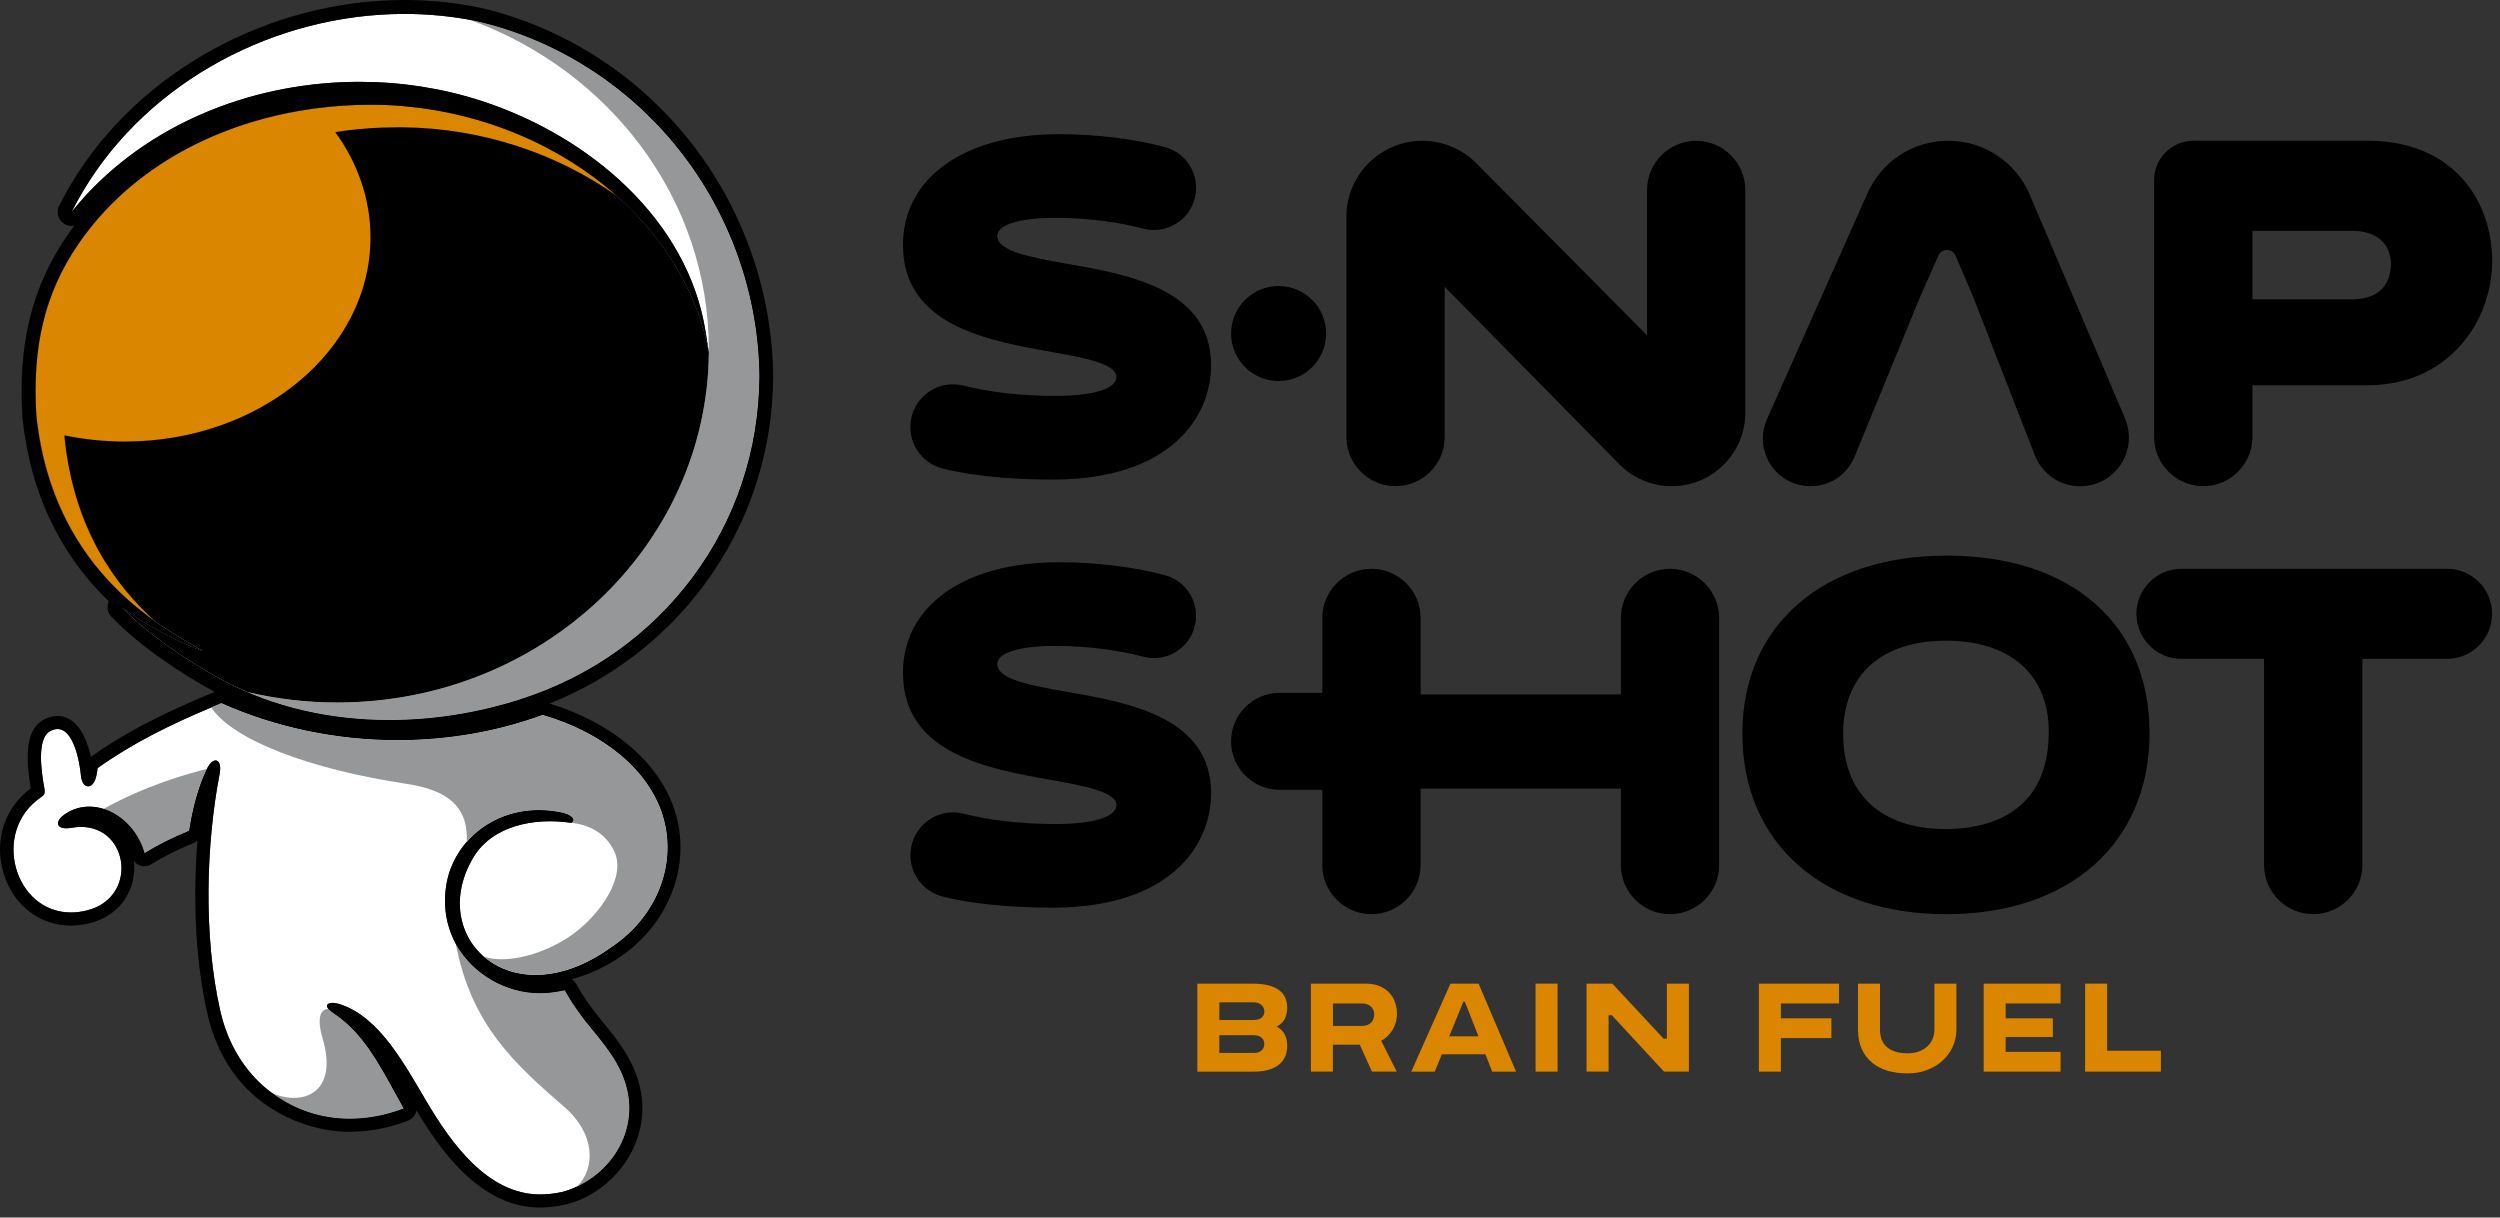 <svg width="154" height="75" viewBox="0 0 154 75" fill="none" xmlns="http://www.w3.org/2000/svg">
<rect x="0" y="0" width="154" height="75" fill="#333333" stroke="none"/>
<path d="M40.818 50.22C41.736 53.162 40.503 56.401 37.747 58.285C37.73 58.296 37.674 58.331 37.666 58.34C31.473 62.813 26.204 57.69 29.181 52.783C30.33 50.891 32.852 50.339 35.196 50.686C35.281 50.637 35.33 50.581 35.333 50.511C35.333 50.511 35.333 50.508 35.333 50.506C35.333 50.36 35.111 50.156 34.624 50.051C34.143 49.946 33.665 49.896 33.196 49.896C31.452 49.896 29.84 50.602 28.752 51.867C28.714 51.914 28.671 51.952 28.633 51.998L28.566 52.083C27.872 52.969 27.446 54.042 27.414 55.369C27.391 56.384 27.638 57.328 28.082 58.151C28.09 58.168 28.099 58.186 28.108 58.203C29.16 60.028 31.169 61.183 33.26 61.183C33.473 61.183 33.688 61.171 33.901 61.148C34.181 61.116 34.476 61.069 34.77 61.008L34.794 61.002L34.805 61.023C35.243 61.816 35.779 62.583 36.496 63.443C37.561 64.717 38.535 66.003 38.736 67.685C38.879 68.901 38.558 70.146 37.823 71.193C37.249 72.012 36.459 72.665 35.555 73.088C35.345 73.184 35.132 73.275 34.913 73.344C34.461 73.49 33.974 73.552 33.49 73.572C33.414 73.575 33.339 73.578 33.266 73.578C30.047 73.578 27.799 70.42 26.318 67.924C24.906 65.548 23.416 62.72 21.02 61.886C20.807 61.81 20.623 61.778 20.48 61.778C20.165 61.778 20.049 61.935 20.23 62.148C20.238 62.16 20.244 62.169 20.256 62.18C20.343 62.271 20.506 62.387 20.655 62.489C22.317 63.626 23.326 65.478 24.306 67.265C24.484 67.589 24.664 67.921 24.845 68.242L24.866 68.277L24.831 68.291C23.737 68.709 22.62 68.913 21.533 68.913C19.786 68.913 18.133 68.356 16.751 67.323C16.666 67.262 16.582 67.204 16.5 67.137C15.092 66 14.037 64.341 13.567 62.265C12.506 57.579 12.713 51.87 13.532 47.654C13.631 47.141 13.491 46.843 13.278 46.843C13.124 46.843 12.931 46.998 12.762 47.333C12.757 47.345 12.751 47.357 12.745 47.368C12.736 47.386 12.727 47.406 12.719 47.424C12.223 48.447 11.873 49.736 11.652 51.156V51.173L11.631 51.182C10.581 51.617 9.701 52.057 8.943 52.532L8.905 52.555L8.893 52.512C8.549 51.29 7.602 50.234 6.461 49.85C6.435 49.841 6.409 49.838 6.386 49.829C6.097 49.739 5.8 49.689 5.505 49.689C5.018 49.689 4.534 49.815 4.097 50.092C3.353 50.558 3.447 51.022 4.088 51.022C4.178 51.022 4.283 51.013 4.397 50.992C4.607 50.955 4.805 50.937 4.995 50.937C7.966 50.937 8.514 55.311 5.342 56.086C5.004 56.168 4.68 56.209 4.371 56.209C0.875 56.209 -0.56 51.217 2.519 49.112C2.712 48.981 2.796 48.893 2.735 48.567C2.575 47.704 2.222 45.523 3.073 45.047C3.245 44.951 3.403 44.907 3.546 44.907C4.531 44.907 4.91 46.91 4.983 47.756C5.024 48.205 5.216 48.438 5.426 48.438C5.636 48.438 5.843 48.22 5.94 47.768C5.972 47.619 5.995 47.47 6.01 47.316C8.126 45.8 10.546 44.61 12.964 43.598L13.013 43.578L13.156 43.52C13.31 43.455 13.468 43.388 13.623 43.324L13.637 43.318L13.649 43.324C17.008 44.823 20.743 45.596 24.489 45.596C26.049 45.596 27.615 45.461 29.155 45.19C30.592 44.937 32.027 44.552 33.42 44.047H33.429H33.441C37.193 45.138 39.952 47.444 40.82 50.217L40.818 50.22Z" fill="white"/>
<path d="M32.044 43.08C29.443 43.911 26.699 44.354 23.982 44.354C20.43 44.354 16.92 43.599 13.835 41.969C12.106 41.056 9.322 39.313 7.485 37.394C9.015 38.52 10.704 39.421 12.485 40.112C10.546 38.884 3.271 35.557 2.236 25.621C1.974 21.41 2.735 18.075 4.82 15.037C8.791 9.243 15.87 6.453 22.786 6.453C22.877 6.453 22.967 6.453 23.058 6.453C33.102 6.552 42.024 13.036 43.666 21.716C43.616 21.384 43.479 20.536 43.465 20.445C42.389 13.567 36.33 8.383 29.65 6.214C27.242 5.432 24.693 5.041 22.145 5.041C15.902 5.041 9.636 7.374 5.342 11.975C5.015 12.325 4.706 12.692 4.409 13.063C4.639 12.611 4.881 12.162 5.143 11.727C9.205 4.942 17.037 0.857 24.918 0.857C26.376 0.857 27.836 0.997 29.277 1.286C34.184 2.394 38.636 5.208 41.814 9.208C44.975 13.188 46.739 18.165 46.777 23.218C46.742 27.72 45.322 31.986 42.669 35.549C40.027 39.097 36.353 41.701 32.047 43.077L32.044 43.08Z" fill="white"/>
<path d="M34.793 68.216C36.685 69.864 36.679 71.963 35.554 73.092C36.458 72.669 37.248 72.016 37.822 71.196C38.557 70.15 38.878 68.905 38.735 67.689C38.534 66.006 37.563 64.721 36.496 63.446C35.779 62.586 35.242 61.816 34.805 61.026L34.793 61.006L34.77 61.012C34.472 61.073 34.181 61.12 33.901 61.152C33.688 61.175 33.472 61.187 33.259 61.187C31.169 61.187 29.16 60.032 28.107 58.207C28.099 58.189 28.09 58.172 28.081 58.154C29.046 63.196 31.769 65.584 34.793 68.216Z" fill="#969798"/>
<path d="M6.452 49.85C7.592 50.235 8.539 51.291 8.883 52.513L8.895 52.556L8.933 52.533C9.691 52.058 10.572 51.617 11.621 51.183L11.639 51.174V51.157C11.863 49.737 12.213 48.445 12.709 47.425C12.718 47.407 12.726 47.387 12.735 47.369C11.665 47.629 8.962 48.378 6.373 49.833C6.399 49.842 6.426 49.845 6.449 49.853L6.452 49.85Z" fill="#969798"/>
<path d="M19.862 63.927C20.897 67.373 18.605 68.158 16.745 67.324C18.127 68.353 19.78 68.913 21.527 68.913C22.614 68.913 23.731 68.709 24.825 68.292L24.86 68.277L24.839 68.242C24.658 67.922 24.475 67.589 24.3 67.266C23.323 65.478 22.311 63.627 20.649 62.49C20.501 62.388 20.337 62.271 20.25 62.181C20.238 62.169 20.232 62.16 20.224 62.148C19.646 62.16 19.559 62.915 19.862 63.924V63.927Z" fill="#969798"/>
<path d="M41.811 9.207C38.633 5.207 34.181 2.393 29.274 1.285C29.174 1.264 29.073 1.25 28.973 1.232C37.566 4.367 43.666 12.271 43.666 21.532C43.666 21.578 43.663 21.628 43.663 21.675C43.663 21.686 43.669 21.704 43.669 21.715C43.669 21.707 43.663 21.695 43.663 21.686C43.575 33.623 33.361 43.277 20.768 43.277C18.864 43.277 17.016 43.053 15.249 42.636C17.972 43.802 20.958 44.353 23.979 44.353C26.696 44.353 29.44 43.91 32.041 43.079C36.347 41.703 40.021 39.099 42.663 35.55C45.316 31.985 46.736 27.722 46.771 23.22C46.733 18.167 44.972 13.19 41.808 9.21L41.811 9.207Z" fill="#969798"/>
<path d="M43.663 21.684C42.007 13.018 33.093 6.545 23.061 6.449C22.97 6.449 22.88 6.449 22.789 6.449C15.873 6.449 8.794 9.24 4.823 15.033C2.738 18.074 1.977 21.41 2.239 25.617C3.274 35.554 10.546 38.881 12.488 40.108C10.707 39.417 9.015 38.516 7.488 37.391C9.325 39.312 12.106 41.053 13.838 41.966C14.299 42.211 14.774 42.426 15.252 42.633C17.022 43.05 18.868 43.275 20.772 43.275C33.365 43.275 43.578 33.621 43.666 21.684H43.663Z" fill="black"/>
<path d="M23.063 6.45C22.973 6.45 22.883 6.45 22.792 6.45C21.664 6.45 20.535 6.532 19.413 6.681C13.652 7.447 8.149 10.185 4.826 15.034C2.741 18.075 1.98 21.411 2.242 25.618C2.271 25.884 2.309 26.137 2.347 26.394C3.254 32.788 6.794 36.301 9.54 38.261C7.085 36.048 4.56 32.563 3.98 27.009C3.977 26.945 3.974 26.881 3.971 26.817C5.158 27.064 6.4 27.198 7.68 27.198C16.042 27.198 22.821 21.568 22.821 14.626C22.821 12.25 22.028 10.031 20.649 8.135C21.935 7.937 23.235 7.841 24.53 7.841C24.62 7.841 24.711 7.841 24.801 7.841C29.72 7.891 34.368 9.474 38.027 12.092C34.169 8.649 28.802 6.506 23.063 6.447V6.45Z" fill="#DB8600"/>
<path d="M43.351 36.062C46.115 32.35 47.593 27.912 47.628 23.224C47.587 17.967 45.759 12.803 42.482 8.674C39.214 4.557 34.642 1.653 29.6 0.481C29.574 0.472 29.548 0.467 29.522 0.461H29.519C29.519 0.461 29.51 0.461 29.504 0.458C29.498 0.458 29.492 0.458 29.484 0.455L29.446 0.446C29.446 0.446 29.44 0.446 29.437 0.446C27.962 0.149 26.445 0 24.918 0C16.564 0 8.514 4.429 4.408 11.284C4.149 11.715 3.892 12.182 3.645 12.675C3.446 13.065 3.577 13.543 3.945 13.783C4.088 13.873 4.248 13.92 4.406 13.92C4.464 13.92 4.522 13.914 4.578 13.902C4.417 14.115 4.263 14.331 4.111 14.552C1.968 17.678 1.099 21.212 1.379 25.676C1.379 25.688 1.379 25.699 1.382 25.711C1.95 31.172 4.298 34.718 6.7 37.041C6.557 37.353 6.613 37.73 6.861 37.989C8.61 39.82 11.255 41.558 13.226 42.619C13.091 42.675 12.96 42.73 12.832 42.782L12.643 42.861C9.727 44.083 7.485 45.275 5.601 46.614C5.359 45.535 4.799 44.106 3.531 44.106C3.242 44.106 2.951 44.188 2.665 44.348C1.729 44.87 1.484 46.211 1.898 48.559C0.262 49.769 -0.391 51.815 0.233 53.83C0.831 55.766 2.449 57.017 4.353 57.017C4.732 57.017 5.123 56.967 5.514 56.871C7.642 56.349 8.42 54.527 8.246 53.054C8.246 53.049 8.246 53.043 8.246 53.034C8.336 53.157 8.458 53.25 8.604 53.308C8.697 53.343 8.797 53.361 8.893 53.361C9.042 53.361 9.19 53.32 9.319 53.238L9.356 53.215C10.079 52.763 10.919 52.343 11.928 51.926L11.96 51.912C12.036 51.88 12.103 51.836 12.164 51.783C11.902 55.099 11.983 58.947 12.774 62.443C13.249 64.545 14.281 66.35 15.809 67.619C17.354 68.899 19.451 69.718 21.524 69.718C22.728 69.718 23.932 69.49 25.107 69.044L25.145 69.03C25.364 68.945 25.536 68.77 25.614 68.552C25.632 68.502 25.647 68.45 25.652 68.397C27.195 70.986 29.656 74.386 33.26 74.386C33.347 74.386 33.434 74.386 33.522 74.38C33.989 74.36 34.703 74.252 35.158 74.115C36.502 73.707 37.674 72.809 38.479 71.66C39.324 70.453 39.697 69.009 39.531 67.595C39.304 65.691 38.21 64.248 37.111 62.93C36.429 62.111 35.919 61.385 35.508 60.638L35.499 60.621C35.429 60.495 35.33 60.391 35.213 60.321C36.251 60.044 37.289 59.571 38.196 58.95C41.246 56.865 42.604 53.262 41.581 49.981C40.648 46.999 37.764 44.529 33.849 43.339C37.659 41.814 40.922 39.324 43.348 36.065L43.351 36.062ZM40.817 50.221C41.736 53.162 40.502 56.402 37.747 58.285C37.729 58.297 37.674 58.332 37.665 58.341C31.472 62.813 26.203 57.691 29.18 52.783C30.329 50.891 32.851 50.34 35.196 50.687C35.28 50.637 35.33 50.582 35.333 50.512C35.333 50.512 35.333 50.509 35.333 50.506C35.333 50.36 35.111 50.156 34.624 50.051C34.143 49.946 33.665 49.897 33.195 49.897C31.452 49.897 29.839 50.602 28.752 51.868C28.714 51.914 28.67 51.952 28.632 51.999L28.565 52.084C27.871 52.97 27.446 54.043 27.413 55.37C27.39 56.384 27.638 57.329 28.081 58.151C28.09 58.169 28.099 58.186 28.108 58.204C29.16 60.029 31.169 61.184 33.26 61.184C33.472 61.184 33.688 61.172 33.901 61.149C34.181 61.117 34.475 61.07 34.77 61.009L34.793 61.003L34.805 61.023C35.242 61.816 35.779 62.583 36.496 63.443C37.56 64.717 38.534 66.003 38.735 67.686C38.878 68.901 38.557 70.147 37.823 71.193C37.248 72.013 36.458 72.666 35.554 73.088C35.344 73.185 35.131 73.275 34.913 73.345C34.461 73.491 33.974 73.552 33.49 73.573C33.414 73.575 33.338 73.578 33.265 73.578C30.046 73.578 27.798 70.421 26.317 67.925C24.906 65.548 23.416 62.72 21.019 61.886C20.806 61.81 20.623 61.778 20.48 61.778C20.165 61.778 20.048 61.936 20.229 62.149C20.238 62.16 20.244 62.169 20.255 62.181C20.343 62.271 20.506 62.388 20.655 62.49C22.317 63.627 23.326 65.478 24.305 67.266C24.483 67.589 24.664 67.922 24.845 68.243L24.865 68.278L24.83 68.292C23.737 68.709 22.62 68.913 21.532 68.913C19.786 68.913 18.133 68.356 16.751 67.324C16.666 67.263 16.582 67.204 16.5 67.138C15.092 66 14.036 64.341 13.567 62.265C12.505 57.58 12.712 51.871 13.532 47.655C13.631 47.141 13.491 46.844 13.278 46.844C13.124 46.844 12.931 46.999 12.762 47.334C12.756 47.346 12.75 47.357 12.745 47.369C12.736 47.386 12.727 47.407 12.718 47.424C12.223 48.448 11.873 49.736 11.651 51.156V51.174L11.631 51.183C10.581 51.617 9.7 52.057 8.942 52.533L8.905 52.556L8.893 52.512C8.549 51.291 7.601 50.235 6.461 49.85C6.435 49.841 6.409 49.839 6.385 49.83C6.097 49.739 5.799 49.69 5.505 49.69C5.018 49.69 4.534 49.815 4.096 50.092C3.353 50.559 3.446 51.022 4.088 51.022C4.178 51.022 4.283 51.014 4.397 50.993C4.607 50.955 4.805 50.938 4.995 50.938C7.966 50.938 8.514 55.311 5.341 56.087C5.003 56.169 4.68 56.209 4.371 56.209C0.875 56.209 -0.56 51.218 2.519 49.112C2.712 48.981 2.796 48.894 2.735 48.567C2.574 47.704 2.222 45.523 3.073 45.048C3.245 44.952 3.403 44.908 3.545 44.908C4.531 44.908 4.91 46.911 4.983 47.757C5.024 48.206 5.216 48.439 5.426 48.439C5.636 48.439 5.843 48.22 5.939 47.768C5.971 47.62 5.995 47.471 6.009 47.316C8.126 45.8 10.546 44.611 12.963 43.599L13.013 43.578L13.156 43.52C13.31 43.456 13.468 43.389 13.622 43.325L13.637 43.319L13.648 43.325C17.007 44.823 20.742 45.596 24.489 45.596C26.049 45.596 27.615 45.462 29.154 45.191C30.592 44.937 32.026 44.552 33.42 44.048H33.429H33.44C37.193 45.138 39.951 47.445 40.82 50.218L40.817 50.221ZM32.044 43.08C29.443 43.911 26.699 44.354 23.982 44.354C20.43 44.354 16.92 43.599 13.835 41.969C12.106 41.056 9.321 39.313 7.485 37.394C9.015 38.52 10.704 39.421 12.485 40.112C10.546 38.884 3.271 35.557 2.236 25.62C1.974 21.41 2.735 18.075 4.82 15.036C8.791 9.243 15.87 6.452 22.786 6.452C22.877 6.452 22.967 6.452 23.057 6.452C33.102 6.552 42.024 13.036 43.666 21.716C43.616 21.384 43.479 20.535 43.465 20.445C42.389 13.567 36.33 8.383 29.65 6.213C27.241 5.432 24.693 5.041 22.145 5.041C15.902 5.041 9.636 7.374 5.341 11.975C5.015 12.325 4.706 12.692 4.408 13.062C4.639 12.611 4.881 12.162 5.143 11.727C9.205 4.942 17.037 0.857 24.918 0.857C26.375 0.857 27.836 0.997 29.277 1.286C34.184 2.394 38.636 5.207 41.814 9.208C44.975 13.188 46.739 18.165 46.777 23.218C46.742 27.72 45.322 31.985 42.669 35.548C40.027 39.097 36.353 41.701 32.047 43.077L32.044 43.08Z" fill="black"/>
<path d="M25.09 48.293C27.912 48.718 28.845 49.966 28.752 51.867C29.839 50.602 31.449 49.896 33.195 49.896C33.665 49.896 34.143 49.946 34.624 50.051C35.114 50.156 35.333 50.36 35.333 50.506C35.333 50.506 35.333 50.508 35.333 50.511C35.333 50.581 35.28 50.637 35.196 50.686C36.464 50.821 37.365 51.444 37.837 52.439C38.589 54.028 36.974 56.299 35.35 57.5C33.723 58.705 31.297 59.437 29.807 58.926C31.501 60.393 34.458 60.652 37.665 58.337C37.674 58.331 37.729 58.294 37.747 58.282C40.502 56.398 41.738 53.162 40.817 50.217C39.951 47.444 37.193 45.138 33.437 44.047H33.426H33.417C32.023 44.552 30.586 44.937 29.151 45.19C27.612 45.461 26.046 45.596 24.486 45.596C20.736 45.596 17.004 44.823 13.645 43.324L13.634 43.318L13.619 43.324C13.465 43.388 13.307 43.453 13.153 43.52L13.01 43.578C14.331 45.558 18.958 47.368 25.093 48.293H25.09Z" fill="#969798"/>
<path d="M55.62 41.464C55.62 37.315 59.393 34.633 65.233 34.633C67.516 34.633 69.968 34.936 71.797 35.443C73.117 35.811 73.913 37.152 73.613 38.508C73.456 39.205 73.036 39.791 72.426 40.161C71.814 40.531 71.094 40.633 70.397 40.447C68.86 40.036 66.869 39.788 65.064 39.788C62.79 39.788 61.434 40.208 61.434 40.907C61.434 41.864 63.545 42.234 65.781 42.625C69.505 43.278 74.604 44.173 74.604 48.859C74.604 52.113 72.047 55.912 64.846 55.912C63.329 55.912 60.434 55.824 58.078 55.232C56.868 54.929 56.028 53.812 56.084 52.562C56.119 51.766 56.504 51.037 57.142 50.561C57.775 50.089 58.574 49.929 59.338 50.121C60.997 50.538 62.95 50.76 64.994 50.76C67.362 50.76 68.773 50.322 68.773 49.59C68.773 48.765 66.691 48.392 64.676 48.033C60.857 47.354 55.626 46.421 55.626 41.467L55.62 41.464ZM75.835 45.666C75.835 44.019 77.176 42.68 78.82 42.68H81.453V38.068C81.453 36.397 82.812 35.038 84.483 35.038C86.154 35.038 87.509 36.397 87.509 38.068V42.776H99.846V38.068C99.846 36.397 101.205 35.038 102.872 35.038C104.54 35.038 105.899 36.397 105.899 38.068V53.288C105.899 54.958 104.54 56.314 102.872 56.314C101.205 56.314 99.846 54.955 99.846 53.288V48.579H87.509V53.288C87.509 54.958 86.151 56.314 84.483 56.314C82.815 56.314 81.453 54.955 81.453 53.288V48.652H78.82C77.173 48.652 75.835 47.313 75.835 45.666ZM107.328 45.194C107.328 38.531 112.27 34.225 119.921 34.225C127.571 34.225 132.412 38.417 132.412 45.167C132.412 51.917 127.499 56.314 119.897 56.314C112.296 56.314 107.33 51.949 107.33 45.194H107.328ZM126.204 45.065C126.204 41.561 123.836 39.467 119.871 39.467C115.906 39.467 113.538 41.563 113.538 45.217C113.538 48.87 115.839 51.069 119.845 51.069C122.218 51.069 126.204 50.287 126.204 45.065ZM131.604 37.811C131.604 36.28 132.849 35.038 134.377 35.038H150.74C152.271 35.038 153.513 36.283 153.513 37.811C153.513 39.339 152.268 40.584 150.74 40.584H145.524V53.285C145.524 54.955 144.165 56.311 142.494 56.311C140.823 56.311 139.465 54.953 139.465 53.285V40.584H134.374C132.843 40.584 131.601 39.339 131.601 37.811H131.604Z" fill="black"/>
<path d="M73.756 60.594H77.191C77.57 60.594 77.893 60.629 78.156 60.702C78.421 60.775 78.637 60.874 78.806 61.002C78.975 61.13 79.097 61.288 79.176 61.468C79.252 61.652 79.293 61.853 79.293 62.075C79.293 62.337 79.24 62.568 79.141 62.763C79.039 62.961 78.873 63.119 78.643 63.241C78.873 63.364 79.039 63.524 79.141 63.722C79.243 63.921 79.293 64.157 79.293 64.428C79.293 64.655 79.255 64.865 79.176 65.058C79.1 65.253 78.978 65.419 78.809 65.562C78.643 65.705 78.427 65.816 78.162 65.894C77.896 65.973 77.576 66.014 77.196 66.014H73.756V60.594ZM75.112 61.745V62.83H77.24C77.363 62.83 77.465 62.813 77.549 62.781C77.634 62.746 77.701 62.705 77.75 62.655C77.8 62.606 77.835 62.55 77.855 62.486C77.876 62.422 77.885 62.364 77.885 62.311C77.885 62.259 77.873 62.197 77.855 62.133C77.835 62.069 77.8 62.008 77.75 61.95C77.701 61.891 77.634 61.842 77.549 61.804C77.465 61.766 77.363 61.745 77.24 61.745H75.112ZM75.112 63.772V64.862H77.24C77.365 64.862 77.471 64.845 77.552 64.807C77.634 64.772 77.698 64.725 77.748 64.67C77.797 64.615 77.832 64.556 77.852 64.492C77.873 64.425 77.882 64.364 77.882 64.305C77.882 64.25 77.87 64.192 77.852 64.128C77.832 64.064 77.797 64.008 77.75 63.956C77.704 63.903 77.637 63.859 77.552 63.824C77.468 63.789 77.363 63.769 77.237 63.769H75.109L75.112 63.772Z" fill="#DB8600"/>
<path d="M80.754 60.593H84.133C84.454 60.593 84.734 60.642 84.973 60.742C85.212 60.841 85.413 60.975 85.574 61.144C85.734 61.313 85.853 61.511 85.932 61.733C86.011 61.957 86.052 62.194 86.052 62.441C86.052 62.64 86.025 62.823 85.976 62.992C85.926 63.161 85.859 63.316 85.772 63.456C85.684 63.596 85.585 63.721 85.469 63.832C85.352 63.943 85.221 64.036 85.081 64.112L86.037 66.01H84.512L83.76 64.351H82.107V66.01H80.751V60.59L80.754 60.593ZM82.11 61.812V63.199H83.871C84.019 63.199 84.145 63.179 84.244 63.135C84.343 63.092 84.425 63.036 84.486 62.966C84.547 62.896 84.591 62.818 84.614 62.733C84.638 62.648 84.652 62.561 84.652 62.476C84.652 62.403 84.641 62.331 84.614 62.252C84.588 62.176 84.547 62.103 84.486 62.039C84.425 61.975 84.343 61.919 84.244 61.876C84.145 61.832 84.019 61.812 83.871 61.812H82.11Z" fill="#DB8600"/>
<path d="M91.502 64.944H88.819L88.379 66.014H86.936L89.347 60.594H91.082L93.391 66.014H91.921L91.502 64.944ZM89.271 63.839H91.073L90.233 61.699H90.146L89.271 63.839Z" fill="#DB8600"/>
<path d="M94.592 60.592H95.948V66.012H94.592V60.592Z" fill="#DB8600"/>
<path d="M99.292 62.542H99.088V66.012H97.732V60.592H99.319L102.476 63.98H102.68V60.592H104.036V66.012H102.505L99.292 62.542Z" fill="#DB8600"/>
<path d="M109.702 63.947V66.014H108.346V60.594H113.285V61.812H109.702V62.728H112.813V63.947H109.702Z" fill="#DB8600"/>
<path d="M120.516 60.592V63.411C120.516 63.787 120.44 64.137 120.291 64.47C120.143 64.799 119.936 65.085 119.667 65.33C119.402 65.575 119.084 65.767 118.714 65.91C118.347 66.053 117.941 66.123 117.498 66.123C117.055 66.123 116.647 66.067 116.276 65.957C115.903 65.846 115.582 65.677 115.311 65.452C115.04 65.228 114.83 64.945 114.679 64.607C114.527 64.269 114.451 63.872 114.451 63.414V60.595H115.807V63.414C115.807 63.901 115.956 64.269 116.253 64.513C116.55 64.761 116.967 64.884 117.501 64.884C117.772 64.884 118.011 64.846 118.218 64.764C118.425 64.686 118.6 64.578 118.74 64.444C118.88 64.309 118.985 64.152 119.055 63.977C119.125 63.799 119.16 63.612 119.16 63.414V60.595H120.516V60.592Z" fill="#DB8600"/>
<path d="M122.195 66.014V60.594H126.93V61.812H123.548V62.728H126.455V63.88H123.548V64.795H126.93V66.014H122.195Z" fill="#DB8600"/>
<path d="M128.443 60.592H129.799V64.726H133.111V66.012H128.443V60.592Z" fill="#DB8600"/>
<path d="M65.781 16.256C63.545 15.862 61.434 15.492 61.434 14.538C61.434 13.838 62.793 13.419 65.064 13.419C66.869 13.419 68.863 13.666 70.4 14.078C71.094 14.264 71.814 14.162 72.429 13.792C73.039 13.422 73.459 12.835 73.616 12.139C73.919 10.789 73.12 9.442 71.799 9.074C69.971 8.567 67.516 8.264 65.236 8.264C59.396 8.264 55.623 10.946 55.623 15.095C55.623 20.049 60.854 20.982 64.674 21.661C66.688 22.02 68.77 22.39 68.77 23.218C68.77 23.95 67.356 24.388 64.991 24.388C62.947 24.388 60.991 24.166 59.335 23.752C58.571 23.56 57.772 23.72 57.139 24.192C56.501 24.668 56.116 25.396 56.081 26.192C56.025 27.458 56.865 28.56 58.075 28.863C60.431 29.455 63.326 29.543 64.843 29.543C72.047 29.543 74.602 25.743 74.602 22.489C74.602 17.804 69.502 16.909 65.778 16.256H65.781Z" fill="black"/>
<path d="M78.762 17.617C77.147 17.617 75.835 18.929 75.835 20.545C75.835 22.16 77.147 23.472 78.762 23.472C80.378 23.472 81.69 22.16 81.69 20.545C81.69 18.929 80.378 17.617 78.762 17.617Z" fill="black"/>
<path d="M104.488 8.672C102.817 8.672 101.458 10.031 101.458 11.701V20.655L90.944 10.057C90.072 9.176 88.859 8.672 87.62 8.672C85.04 8.672 82.938 10.771 82.938 13.354V26.921C82.938 28.589 84.296 29.948 85.964 29.948C87.632 29.948 88.993 28.589 88.993 26.921V17.67L99.75 28.598C100.595 29.458 101.773 29.951 102.98 29.951C105.479 29.951 107.511 27.919 107.511 25.42V11.704C107.511 10.034 106.153 8.675 104.485 8.675L104.488 8.672Z" fill="black"/>
<path d="M130.904 25.773L125.026 11.981C124.169 9.969 122.2 8.672 120.014 8.672C117.827 8.672 115.911 9.94 115.037 11.905L108.846 25.819C108.674 26.204 108.59 26.609 108.59 27.015C108.59 27.572 108.75 28.126 109.065 28.613C109.607 29.449 110.529 29.951 111.529 29.951C112.724 29.951 113.789 29.236 114.243 28.131L118.311 18.215L119.404 15.745C119.547 15.425 119.847 15.401 119.935 15.401C120.022 15.401 120.323 15.428 120.463 15.751L121.507 18.195L122.539 20.828H122.533L125.349 28.05C125.801 29.207 126.898 29.954 128.14 29.954C129.149 29.954 130.085 29.452 130.641 28.61C131.198 27.767 131.295 26.709 130.898 25.781L130.904 25.773Z" fill="black"/>
<path d="M145.844 8.671H135.111C133.779 8.671 132.694 9.756 132.694 11.088V26.92C132.694 28.588 134.053 29.947 135.721 29.947C137.389 29.947 138.75 28.588 138.75 26.92V23.731H145.844C150.827 23.731 153.516 19.791 153.516 16.086C153.516 12.38 151.145 8.668 145.844 8.668V8.671ZM144.856 18.439H138.75V14.22H144.856C147.165 14.22 147.282 15.882 147.282 16.217C147.282 17.048 146.967 18.442 144.856 18.442V18.439Z" fill="black"/>
</svg>
